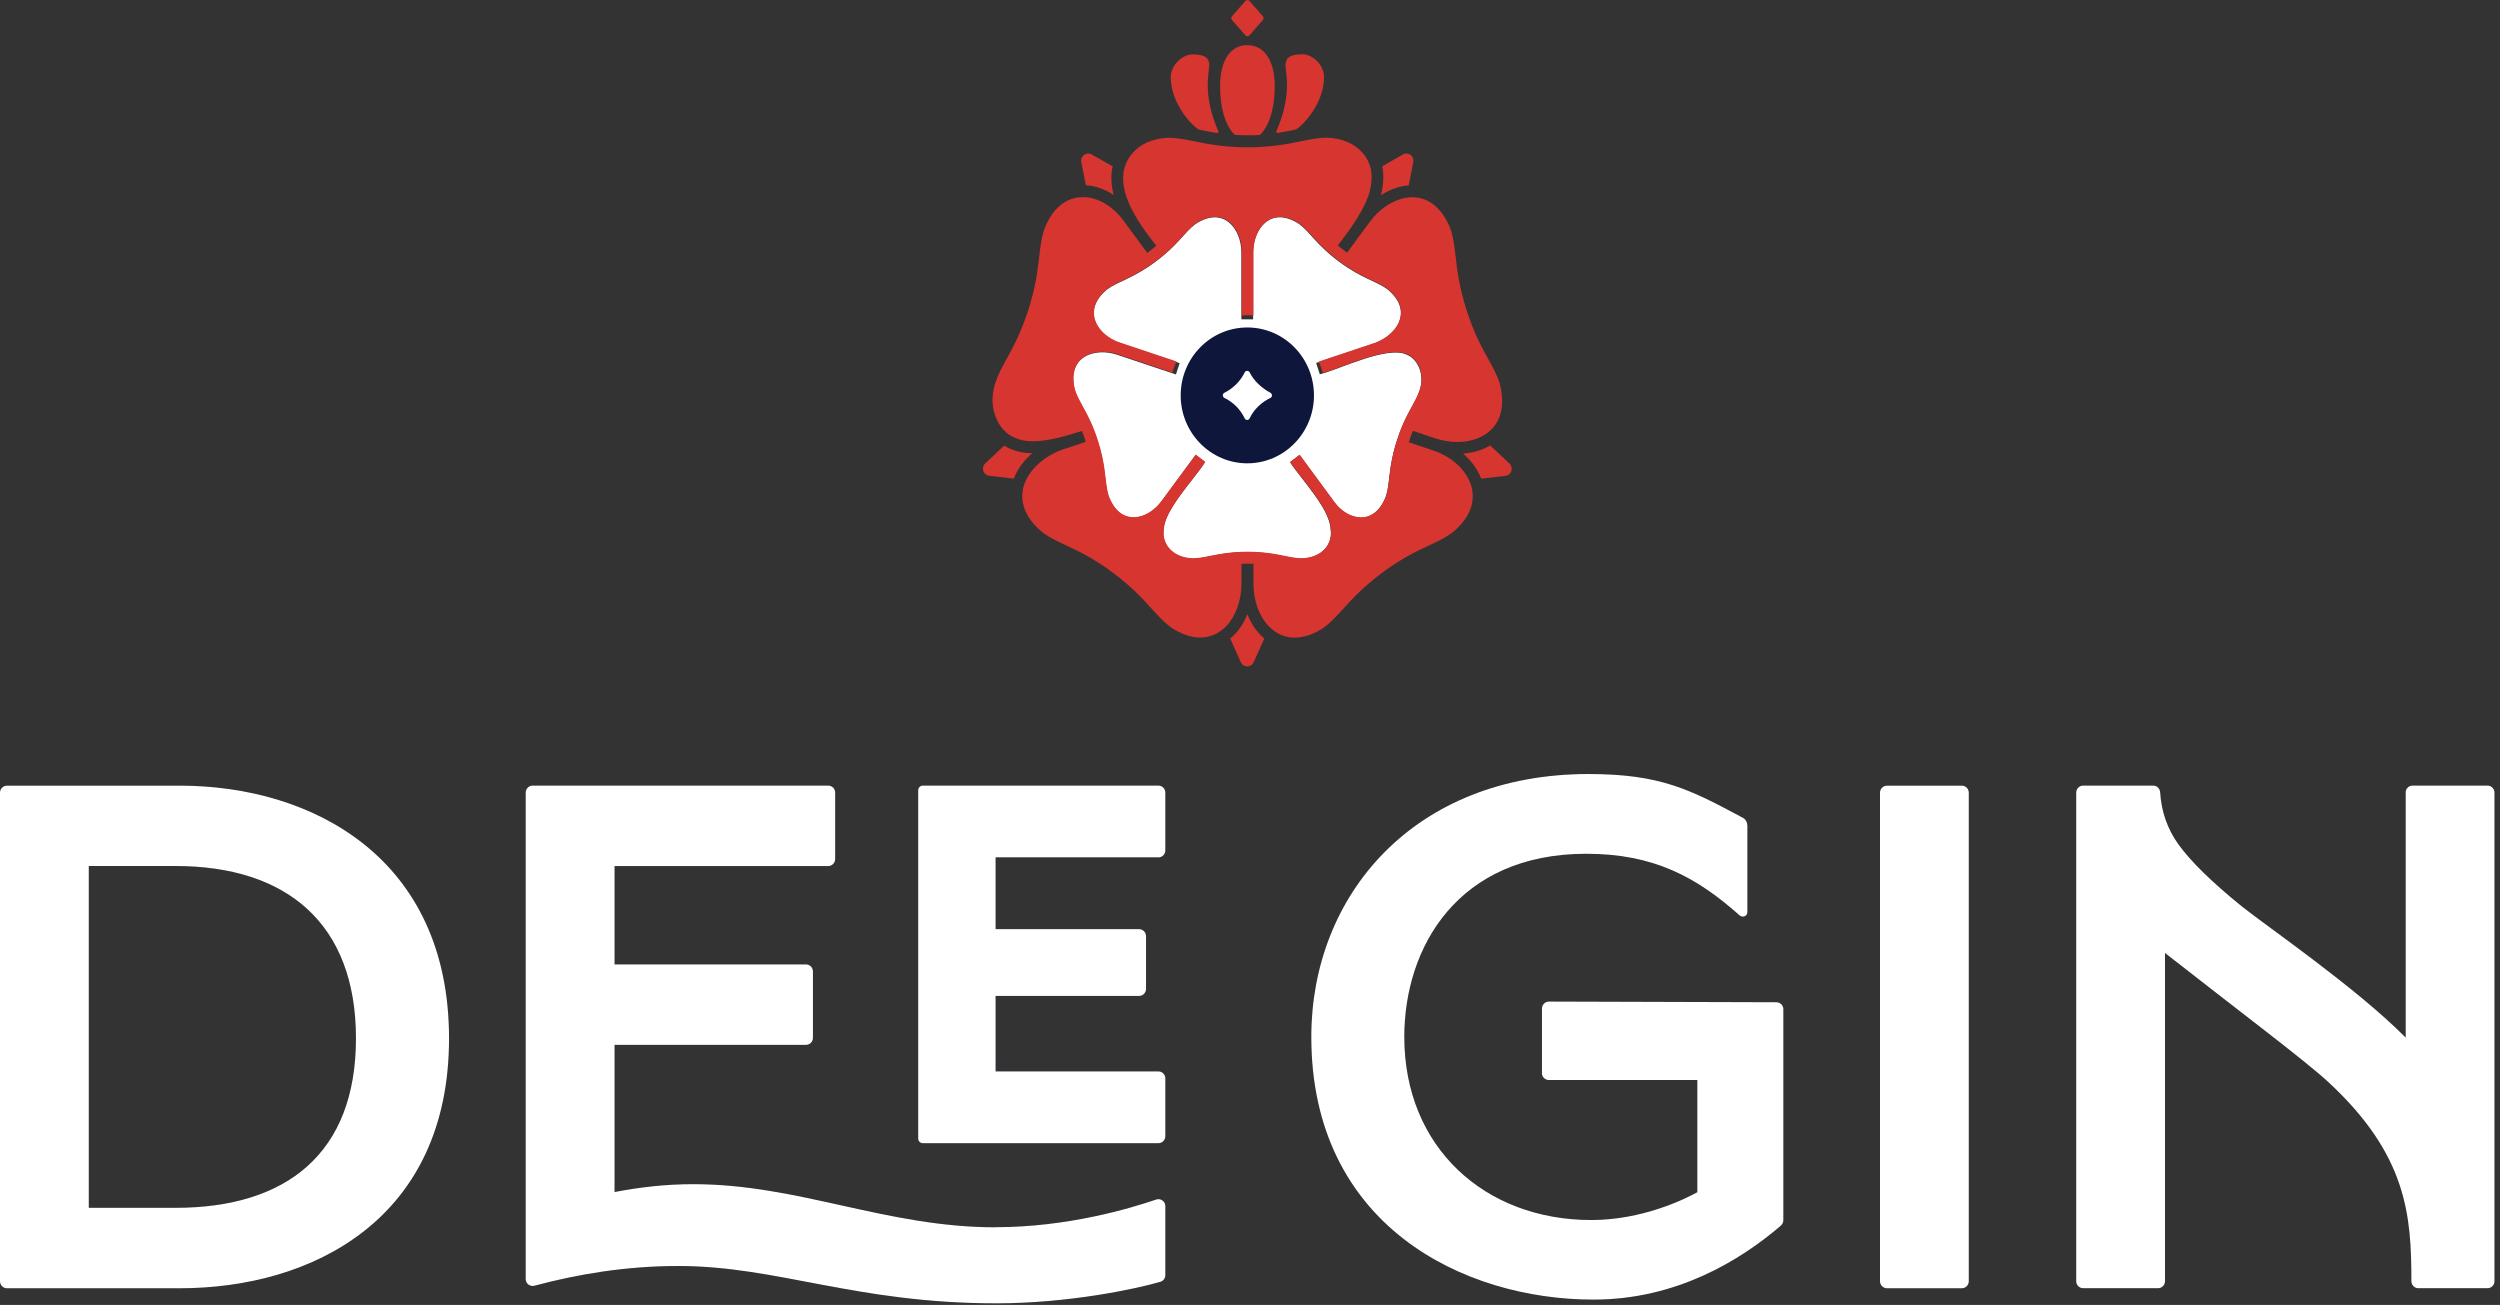 <svg xmlns="http://www.w3.org/2000/svg" width="182" height="95" viewBox="0 0 182 95" fill="none"><rect x="0" y="0" width="182" height="95" fill="#333333" stroke="none"/><path d="M13.085 57.195H0.508C0.226 57.195 0 57.422 0 57.705V93.276C0 93.559 0.226 93.786 0.508 93.786H13.085C22.737 93.786 32.691 88.747 32.691 75.598C32.691 62.449 22.737 57.195 13.085 57.195ZM12.771 87.929H6.464V63.046H12.771C20.861 63.046 25.913 67.224 25.913 75.591C25.913 83.959 20.867 87.929 12.771 87.929Z" fill="#0E163C"></path><path d="M84.328 62.42C84.611 62.42 84.837 62.193 84.837 61.91V57.701C84.837 57.418 84.611 57.191 84.328 57.191H67.183C66.994 57.191 66.844 57.342 66.844 57.531V82.885C66.844 83.074 66.994 83.225 67.183 83.225H84.328C84.611 83.225 84.837 82.999 84.837 82.716V78.507C84.837 78.224 84.611 77.997 84.328 77.997H72.48V72.505H82.922C83.205 72.505 83.431 72.278 83.431 71.995V68.151C83.431 67.868 83.205 67.641 82.922 67.641H72.48V62.413H84.328V62.42Z" fill="#0E163C"></path><path d="M72.48 89.347C64.491 89.347 58.159 86.207 50.477 86.207C48.425 86.207 46.536 86.434 44.741 86.78V76.066H58.673C58.956 76.066 59.182 75.839 59.182 75.556V70.718C59.182 70.435 58.956 70.208 58.673 70.208H44.741V63.049H60.292C60.575 63.049 60.801 62.822 60.801 62.539V57.701C60.801 57.418 60.575 57.191 60.292 57.191H38.779C38.496 57.191 38.27 57.418 38.27 57.701V93.115C38.27 93.449 38.584 93.688 38.911 93.6C42.036 92.763 45.563 92.165 49.379 92.165C56.59 92.165 62.269 94.883 72.53 94.883C77.771 94.883 82.691 93.839 84.473 93.317C84.693 93.254 84.837 93.052 84.837 92.826V87.805C84.837 87.453 84.499 87.214 84.166 87.327C82.327 87.956 77.733 89.34 72.48 89.34V89.347Z" fill="#0E163C"></path><path d="M112.25 78.116C112.25 78.399 112.476 78.626 112.758 78.626H123.565V86.792C122.611 87.32 119.536 88.817 115.846 88.817C108.108 88.817 102.234 83.539 102.234 75.486C102.234 68.949 106.143 62.155 115.482 62.155C120.377 62.155 123.509 63.847 126.634 66.634C126.86 66.835 127.211 66.703 127.211 66.395V60.123C127.211 59.89 127.099 59.651 126.898 59.544C123.019 57.461 120.867 56.348 115.639 56.348C102.918 56.348 95.462 65.181 95.462 75.48C95.462 89.182 106.501 94.612 116.009 94.612C122.046 94.612 126.697 91.756 129.647 89.227C129.759 89.126 129.829 88.981 129.829 88.83V73.473C129.829 73.19 129.603 72.963 129.32 72.963L112.764 72.913C112.482 72.913 112.256 73.139 112.256 73.422V78.103L112.25 78.116Z" fill="#0E163C"></path><path d="M142.82 57.195H137.373C137.092 57.195 136.864 57.423 136.864 57.705V93.276C136.864 93.558 137.092 93.786 137.373 93.786H142.82C143.101 93.786 143.328 93.558 143.328 93.276V57.705C143.328 57.423 143.101 57.195 142.82 57.195Z" fill="#0E163C"></path><path d="M175.134 57.701V75.537C171.538 71.894 164.848 67.314 163.191 65.974C161.001 64.2 159.463 62.69 158.578 61.451C157.787 60.343 157.348 59.085 157.26 57.682C157.241 57.412 157.028 57.191 156.758 57.191H151.656C151.373 57.191 151.147 57.418 151.147 57.701V93.272C151.147 93.556 151.373 93.782 151.656 93.782H157.103C157.386 93.782 157.612 93.556 157.612 93.272V69.378C162.852 73.492 167.797 77.198 169.504 78.777C175.234 84.087 175.548 88.472 175.548 93.272C175.548 93.549 175.774 93.782 176.05 93.782H181.09C181.372 93.782 181.598 93.556 181.598 93.272V57.701C181.598 57.418 181.372 57.191 181.09 57.191H175.636C175.353 57.191 175.128 57.418 175.128 57.701H175.134Z" fill="#0E163C"></path><path d="M13.085 57.195H0.508C0.226 57.195 0 57.422 0 57.705V93.276C0 93.559 0.226 93.786 0.508 93.786H13.085C22.737 93.786 32.691 88.747 32.691 75.598C32.691 62.449 22.737 57.195 13.085 57.195ZM12.771 87.929H6.464V63.046H12.771C20.861 63.046 25.913 67.224 25.913 75.591C25.913 83.959 20.867 87.929 12.771 87.929Z" fill="white"></path><path d="M84.328 62.42C84.611 62.42 84.837 62.193 84.837 61.91V57.701C84.837 57.418 84.611 57.191 84.328 57.191H67.183C66.994 57.191 66.844 57.342 66.844 57.531V82.885C66.844 83.074 66.994 83.225 67.183 83.225H84.328C84.611 83.225 84.837 82.999 84.837 82.716V78.507C84.837 78.224 84.611 77.997 84.328 77.997H72.48V72.505H82.922C83.205 72.505 83.431 72.278 83.431 71.995V68.151C83.431 67.868 83.205 67.641 82.922 67.641H72.48V62.413H84.328V62.42Z" fill="white"></path><path d="M72.48 89.347C64.491 89.347 58.159 86.207 50.477 86.207C48.425 86.207 46.536 86.434 44.741 86.78V76.066H58.673C58.956 76.066 59.182 75.839 59.182 75.556V70.718C59.182 70.435 58.956 70.208 58.673 70.208H44.741V63.049H60.292C60.575 63.049 60.801 62.822 60.801 62.539V57.701C60.801 57.418 60.575 57.191 60.292 57.191H38.779C38.496 57.191 38.27 57.418 38.27 57.701V93.115C38.27 93.449 38.584 93.688 38.911 93.6C42.036 92.763 45.563 92.165 49.379 92.165C56.59 92.165 62.269 94.883 72.53 94.883C77.771 94.883 82.691 93.839 84.473 93.317C84.693 93.254 84.837 93.052 84.837 92.826V87.805C84.837 87.453 84.499 87.214 84.166 87.327C82.327 87.956 77.733 89.34 72.48 89.34V89.347Z" fill="white"></path><path d="M112.25 78.116C112.25 78.399 112.476 78.626 112.758 78.626H123.565V86.792C122.611 87.32 119.536 88.817 115.846 88.817C108.108 88.817 102.234 83.539 102.234 75.486C102.234 68.949 106.143 62.155 115.482 62.155C120.377 62.155 123.509 63.847 126.634 66.634C126.86 66.835 127.211 66.703 127.211 66.395V60.123C127.211 59.89 127.099 59.651 126.898 59.544C123.019 57.461 120.867 56.348 115.639 56.348C102.918 56.348 95.462 65.181 95.462 75.48C95.462 89.182 106.501 94.612 116.009 94.612C122.046 94.612 126.697 91.756 129.647 89.227C129.759 89.126 129.829 88.981 129.829 88.83V73.473C129.829 73.19 129.603 72.963 129.32 72.963L112.764 72.913C112.482 72.913 112.256 73.139 112.256 73.422V78.103L112.25 78.116Z" fill="white"></path><path d="M142.82 57.195H137.373C137.092 57.195 136.864 57.423 136.864 57.705V93.276C136.864 93.558 137.092 93.786 137.373 93.786H142.82C143.101 93.786 143.328 93.558 143.328 93.276V57.705C143.328 57.423 143.101 57.195 142.82 57.195Z" fill="white"></path><path d="M175.134 57.701V75.537C171.538 71.894 164.848 67.314 163.191 65.974C161.001 64.2 159.463 62.69 158.578 61.451C157.787 60.343 157.348 59.085 157.26 57.682C157.241 57.412 157.028 57.191 156.758 57.191H151.656C151.373 57.191 151.147 57.418 151.147 57.701V93.272C151.147 93.556 151.373 93.782 151.656 93.782H157.103C157.386 93.782 157.612 93.556 157.612 93.272V69.378C162.852 73.492 167.797 77.198 169.504 78.777C175.234 84.087 175.548 88.472 175.548 93.272C175.548 93.549 175.774 93.782 176.05 93.782H181.09C181.372 93.782 181.598 93.556 181.598 93.272V57.701C181.598 57.418 181.372 57.191 181.09 57.191H175.636C175.353 57.191 175.128 57.418 175.128 57.701H175.134Z" fill="white"></path><path d="M90.812 3.281C89.613 3.281 88.822 4.357 88.822 6.257C88.822 8.006 89.255 9.17 89.839 9.761C89.877 9.799 89.927 9.818 89.977 9.824C90.153 9.831 90.561 9.849 90.812 9.849C90.918 9.849 91.019 9.849 91.113 9.849C91.213 9.849 91.308 9.849 91.408 9.843C91.483 9.843 91.565 9.837 91.64 9.831C91.697 9.831 91.747 9.805 91.784 9.768C92.362 9.17 92.801 8.006 92.801 6.263C92.801 4.363 92.004 3.288 90.812 3.288V3.281Z" fill="#D63530"></path><path d="M90.661 2.568C90.743 2.663 90.881 2.663 90.963 2.568L91.935 1.455C92.004 1.379 92.004 1.26 91.935 1.184L90.963 0.071C90.881 -0.024 90.743 -0.024 90.661 0.071L89.689 1.184C89.62 1.26 89.62 1.379 89.689 1.455L90.661 2.568Z" fill="#D63530"></path><path d="M88.038 4.798C88.038 4.338 87.881 3.961 86.839 3.961C86.036 3.961 85.232 4.779 85.232 5.616C85.232 7.132 86.224 8.604 87.128 9.34C87.209 9.409 87.31 9.447 87.41 9.466C87.68 9.516 88.207 9.623 88.603 9.686C88.672 9.699 88.728 9.623 88.697 9.554C87.529 6.912 88.031 5.244 88.031 4.798H88.038Z" fill="#D63530"></path><path d="M94.785 3.952C93.743 3.952 93.586 4.329 93.586 4.788C93.586 5.248 94.088 6.902 92.921 9.545C92.889 9.614 92.939 9.689 93.015 9.677C93.41 9.614 93.944 9.513 94.213 9.457C94.32 9.438 94.414 9.394 94.496 9.324C95.4 8.595 96.391 7.122 96.391 5.6C96.391 4.763 95.588 3.945 94.785 3.945V3.952Z" fill="#D63530"></path><path d="M102.397 25.813C100.959 25.153 97.508 26.902 96.083 27.248L95.813 26.424L99.868 25.065C101.593 24.543 102.999 22.712 101.01 21.063C100.2 20.466 99.158 20.29 97.508 19.069C95.826 17.829 95.412 16.93 94.571 16.307C92.531 14.967 91.219 16.634 91.226 18.402V23.246H90.372V18.402C90.372 16.64 89.067 14.967 87.027 16.313C86.186 16.936 85.772 17.836 84.09 19.075C82.439 20.302 81.404 20.472 80.594 21.07C78.705 22.617 79.86 24.423 81.511 24.97L85.879 26.436L85.609 27.26L81.347 25.832C79.678 25.266 77.601 25.971 78.241 28.424C78.561 29.431 79.27 30.117 79.91 32.124C80.544 34.105 80.381 35.162 80.695 36.131C81.542 38.402 83.538 37.893 84.561 36.49L87.033 33.13L87.717 33.652C86.996 34.842 84.736 37.113 84.705 38.591C84.561 39.56 85.27 40.623 86.807 40.674C87.812 40.674 88.753 40.189 90.793 40.189C92.832 40.189 93.723 40.667 94.765 40.667C96.328 40.611 97.025 39.541 96.868 38.547C96.817 37.018 94.684 34.86 93.918 33.646L94.602 33.124L97.125 36.553C98.129 37.931 100.075 38.333 100.897 36.119C101.211 35.15 101.047 34.087 101.681 32.111C102.321 30.104 103.031 29.425 103.351 28.412C103.771 27.09 103.062 26.04 102.39 25.82L102.397 25.813Z" fill="white"></path><path d="M90.805 23.84C88.126 23.84 85.954 26.054 85.954 28.785C85.954 31.515 88.132 33.73 90.805 33.73C93.479 33.73 95.657 31.515 95.657 28.785C95.657 26.054 93.485 23.84 90.805 23.84ZM92.475 28.974C91.841 29.282 91.276 29.804 90.975 30.452C90.9 30.609 90.686 30.616 90.611 30.452C90.297 29.798 89.782 29.282 89.136 28.967C88.979 28.892 88.979 28.672 89.136 28.596C89.801 28.256 90.303 27.741 90.611 27.118C90.686 26.954 90.906 26.96 90.981 27.118C91.282 27.734 91.853 28.25 92.481 28.59C92.638 28.672 92.638 28.898 92.481 28.974H92.475Z" fill="#0E163C"></path><path d="M90.812 44.709C90.58 45.294 90.253 45.81 89.852 46.219C89.757 46.314 89.663 46.402 89.557 46.484L90.335 48.214C90.517 48.616 91.082 48.616 91.264 48.214L92.042 46.484C91.942 46.402 91.854 46.314 91.76 46.219C91.358 45.81 91.031 45.288 90.799 44.703L90.812 44.709Z" fill="#D63530"></path><path d="M79.057 13.485C79.754 13.535 80.451 13.78 81.078 14.195C80.896 13.503 80.84 12.799 81.003 12.113L79.478 11.245C79.095 11.025 78.637 11.364 78.719 11.798L79.051 13.485H79.057Z" fill="#D63530"></path><path d="M100.521 14.214C101.167 13.799 101.864 13.541 102.554 13.497L102.887 11.798C102.974 11.364 102.516 11.025 102.133 11.245L100.627 12.107C100.627 12.107 100.627 12.126 100.633 12.132C100.74 12.635 100.709 13.107 100.671 13.466C100.646 13.711 100.596 13.956 100.527 14.214H100.521Z" fill="#D63530"></path><path d="M75.16 32.993C74.57 32.993 74.062 32.892 73.647 32.71C73.459 32.647 73.277 32.552 73.101 32.445L71.727 33.735C71.401 34.037 71.576 34.584 72.016 34.635L73.804 34.849C74.062 34.157 74.539 33.515 75.16 32.986V32.993Z" fill="#D63530"></path><path d="M109.884 33.741L108.485 32.426C107.92 32.766 107.242 32.967 106.508 33.023C107.11 33.539 107.575 34.169 107.832 34.848L109.602 34.64C110.035 34.59 110.211 34.043 109.884 33.741Z" fill="#D63530"></path><path d="M106.947 34.962C106.508 34.006 105.547 33.195 104.336 32.792L102.554 32.194C102.598 32.05 102.648 31.911 102.698 31.785C102.698 31.785 102.698 31.773 102.698 31.767C102.755 31.622 102.805 31.49 102.855 31.364L104.443 31.899C104.976 32.075 105.547 32.175 106.093 32.175C106.734 32.175 107.317 32.043 107.813 31.804C108.215 31.603 108.554 31.339 108.805 30.999C109.376 30.238 109.508 29.174 109.181 27.916C108.98 27.281 108.679 26.746 108.34 26.129C107.876 25.286 107.292 24.236 106.759 22.55C106.225 20.882 106.081 19.656 105.968 18.668C105.886 17.951 105.811 17.34 105.623 16.743C105.045 15.201 104.048 14.358 102.805 14.358C102.667 14.358 102.522 14.371 102.378 14.396C101.405 14.547 100.414 15.201 99.705 16.17L98.067 18.397C98.067 18.397 98.029 18.372 98.016 18.36C97.784 18.19 97.577 18.026 97.395 17.869C97.634 17.561 97.866 17.252 98.092 16.938C98.5 16.372 98.882 15.793 99.209 15.176C99.51 14.61 99.749 14.018 99.824 13.37C99.855 13.094 99.868 12.829 99.836 12.559C99.83 12.477 99.811 12.402 99.799 12.32C99.723 11.98 99.585 11.659 99.391 11.376C99.347 11.319 99.303 11.244 99.253 11.194C98.669 10.476 97.721 10.055 96.592 10.023C95.977 10.023 95.38 10.149 94.69 10.288C93.736 10.483 92.544 10.722 90.818 10.722C89.092 10.722 87.918 10.483 86.983 10.294C86.299 10.156 85.703 10.03 85.063 10.03C83.921 10.068 82.979 10.489 82.396 11.206C82.051 11.634 81.862 12.093 81.793 12.565C81.53 14.371 83.011 16.409 84.178 17.894C84.002 18.039 83.814 18.19 83.594 18.353C83.569 18.372 83.544 18.391 83.519 18.41L81.793 16.063C81.109 15.126 80.18 14.515 79.239 14.377C79.101 14.358 78.969 14.352 78.831 14.352C77.582 14.352 76.584 15.195 76.007 16.736C75.812 17.34 75.743 17.957 75.656 18.668C75.543 19.656 75.404 20.882 74.865 22.55C74.325 24.236 73.748 25.286 73.283 26.129C72.938 26.746 72.649 27.281 72.448 27.91C72.147 28.854 72.198 29.81 72.599 30.615C72.875 31.169 73.302 31.609 73.773 31.823C73.835 31.855 73.898 31.88 73.961 31.899C74.275 32.043 74.695 32.125 75.185 32.125C76.22 32.125 77.494 31.785 78.756 31.376C78.856 31.609 78.95 31.873 79.051 32.163L77.614 32.641C76.27 33.05 75.172 33.937 74.689 34.962C74.589 35.176 74.513 35.397 74.469 35.617C74.319 36.384 74.444 37.561 75.9 38.763C76.409 39.14 76.955 39.398 77.595 39.694C78.486 40.109 79.584 40.625 80.977 41.663C82.389 42.707 83.186 43.594 83.833 44.305C84.31 44.827 84.718 45.28 85.239 45.67C85.986 46.167 86.707 46.413 87.379 46.413C88.05 46.413 88.684 46.155 89.192 45.664C89.211 45.645 89.23 45.626 89.249 45.608C89.958 44.878 90.379 43.714 90.379 42.487V41.046C90.517 41.046 90.655 41.04 90.805 41.04H90.824C90.975 41.04 91.119 41.04 91.251 41.046V42.487C91.251 43.714 91.665 44.878 92.381 45.608C92.393 45.626 92.412 45.639 92.431 45.658C92.939 46.155 93.567 46.419 94.251 46.419C94.935 46.419 95.644 46.174 96.385 45.683C96.912 45.287 97.314 44.84 97.79 44.318C98.437 43.601 99.24 42.72 100.659 41.669C102.046 40.637 103.15 40.121 104.035 39.706C104.681 39.404 105.227 39.146 105.729 38.775C107.179 37.586 107.317 36.416 107.173 35.648C107.129 35.416 107.054 35.189 106.959 34.969L106.947 34.962ZM101.889 31.496C101.889 31.496 101.889 31.509 101.889 31.515C101.838 31.647 101.788 31.779 101.744 31.924C101.725 31.98 101.707 32.037 101.688 32.094C101.148 33.786 101.186 34.805 101.016 35.673C100.991 35.818 100.953 35.963 100.91 36.101C100.495 37.209 99.799 37.661 99.083 37.661C98.368 37.661 97.64 37.215 97.138 36.529L96.88 36.177L94.621 33.106H94.615L93.931 33.622C93.931 33.622 93.937 33.635 93.943 33.641C94.477 34.484 95.657 35.768 96.347 36.982C96.654 37.523 96.868 38.052 96.88 38.523C97.037 39.511 96.341 40.587 94.778 40.637H94.697C93.768 40.612 92.964 40.228 91.264 40.172C91.126 40.172 90.981 40.166 90.837 40.166H90.818C90.667 40.166 90.529 40.166 90.391 40.172C88.709 40.228 87.831 40.612 86.939 40.637C86.902 40.637 86.864 40.637 86.833 40.637C85.295 40.587 84.586 39.524 84.73 38.555C84.743 38.089 84.969 37.548 85.302 36.988C86.017 35.774 87.216 34.459 87.724 33.648C87.73 33.635 87.737 33.629 87.743 33.616L87.059 33.094L87.04 33.119L84.781 36.177L84.58 36.447C84.059 37.164 83.287 37.649 82.54 37.649C81.793 37.649 81.134 37.202 80.72 36.095C80.676 35.956 80.638 35.812 80.613 35.667C80.444 34.799 80.475 33.78 79.936 32.087C79.91 32.018 79.892 31.949 79.867 31.88C79.772 31.59 79.672 31.326 79.572 31.087C79.044 29.81 78.53 29.206 78.266 28.388C78.204 28.143 78.166 27.922 78.16 27.709C78.065 26.262 79.107 25.613 80.275 25.613C80.312 25.613 80.344 25.613 80.381 25.613C80.714 25.62 81.053 25.683 81.373 25.796L85.352 27.123C85.427 26.84 85.534 26.57 85.653 26.312L81.53 24.934C81.41 24.896 81.297 24.852 81.191 24.802C79.747 24.141 78.875 22.506 80.57 21.077C80.582 21.058 80.601 21.052 80.62 21.033C81.417 20.436 82.44 20.266 84.046 19.083C84.065 19.07 84.09 19.052 84.115 19.033C84.216 18.963 84.304 18.888 84.391 18.825C84.391 18.825 84.398 18.825 84.398 18.819C84.517 18.724 84.63 18.643 84.73 18.555C85.916 17.561 86.325 16.818 87.052 16.277C87.291 16.12 87.523 16.006 87.737 15.931C87.994 15.837 88.239 15.793 88.458 15.793C89.362 15.793 89.99 16.485 90.259 17.372C90.354 17.686 90.397 18.026 90.397 18.366V22.971C90.536 22.952 90.68 22.952 90.824 22.952C90.969 22.952 91.107 22.952 91.251 22.971V18.372C91.251 18.032 91.295 17.693 91.389 17.378C91.659 16.485 92.293 15.793 93.19 15.793C93.416 15.793 93.661 15.837 93.918 15.931C94.132 16.006 94.358 16.12 94.59 16.277C95.318 16.812 95.726 17.548 96.88 18.523C96.987 18.617 97.094 18.706 97.213 18.794C97.213 18.8 97.219 18.806 97.226 18.806C97.32 18.882 97.42 18.963 97.527 19.039C97.539 19.052 97.552 19.058 97.564 19.064C99.184 20.266 100.219 20.436 101.029 21.033C101.041 21.046 101.06 21.058 101.073 21.071C102.767 22.518 101.87 24.104 100.451 24.802C100.269 24.896 100.075 24.972 99.88 25.028L96.002 26.324C96.121 26.589 96.222 26.866 96.303 27.155C97.502 26.815 99.736 25.771 101.305 25.651C101.405 25.639 101.5 25.632 101.594 25.632C101.901 25.632 102.177 25.676 102.403 25.777C102.956 25.959 103.539 26.702 103.489 27.69C103.483 27.904 103.445 28.13 103.363 28.363C103.1 29.181 102.585 29.791 102.058 31.062C102.008 31.188 101.951 31.326 101.901 31.465L101.889 31.496Z" fill="#D63530"></path></svg>